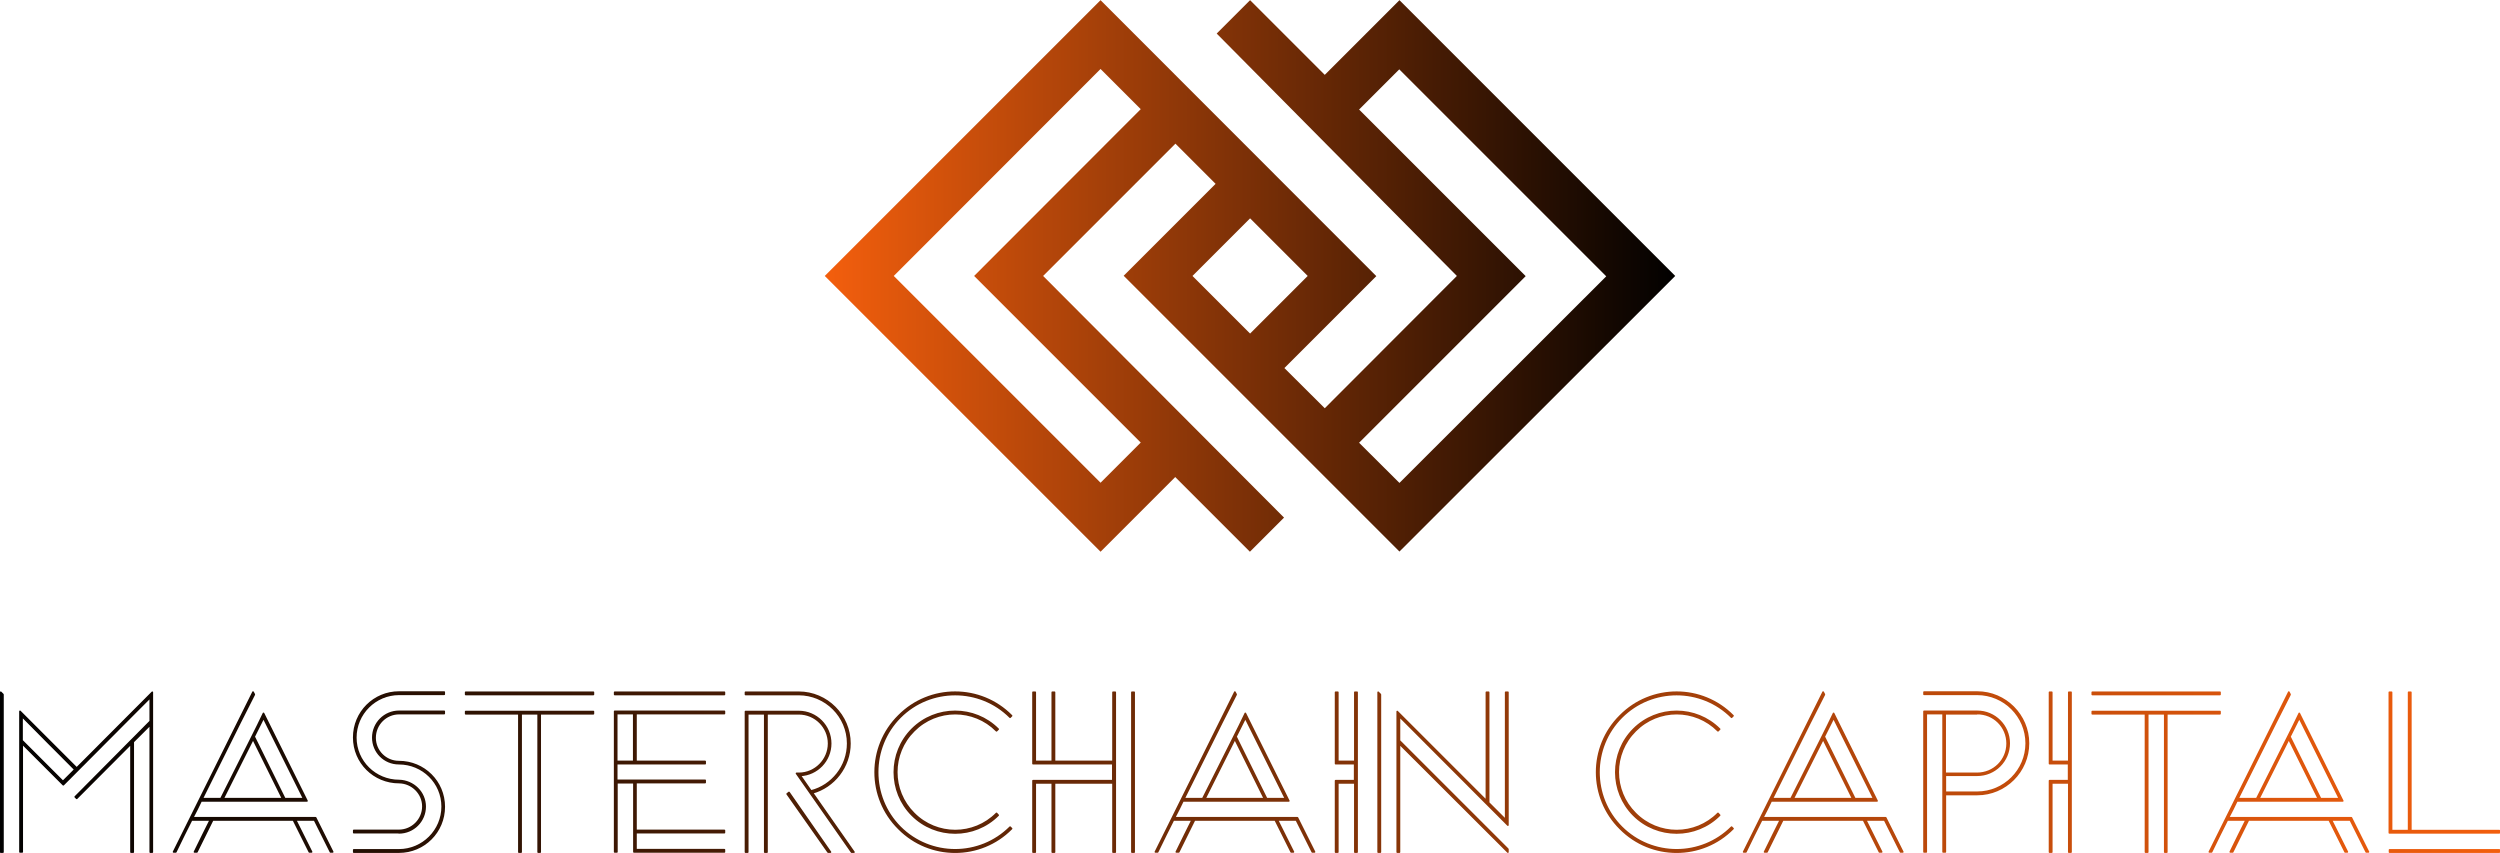 <svg id="Layer_1" xmlns="http://www.w3.org/2000/svg" viewBox="0 0 1362.5 464.7" width="2500" height="853"><style>.st0,.st1,.st2,.st3,.st4,.st5,.st6{fill:url(#SVGID_1_);stroke:url(#SVGID_2_);stroke-width:.9;stroke-linejoin:round;stroke-miterlimit:1.414}.st1,.st2,.st3,.st4,.st5,.st6{fill:url(#SVGID_3_);stroke:url(#SVGID_4_)}.st2,.st3,.st4,.st5,.st6{fill:url(#SVGID_5_);stroke:url(#SVGID_6_)}.st3,.st4,.st5,.st6{fill:url(#SVGID_7_);stroke:url(#SVGID_8_)}.st4,.st5,.st6{fill:url(#SVGID_9_);stroke:url(#SVGID_10_)}.st5,.st6{fill:url(#SVGID_11_);stroke:url(#SVGID_12_)}.st6{fill:url(#SVGID_13_);stroke:url(#SVGID_14_)}.st10,.st11,.st12,.st13,.st14,.st15,.st16,.st17,.st7,.st8,.st9{fill:url(#SVGID_15_);stroke:url(#SVGID_16_);stroke-width:.9;stroke-linejoin:round;stroke-miterlimit:1.414}.st10,.st11,.st12,.st13,.st14,.st15,.st16,.st17,.st8,.st9{fill:url(#SVGID_17_);stroke:url(#SVGID_18_)}.st10,.st11,.st12,.st13,.st14,.st15,.st16,.st17,.st9{fill:url(#SVGID_19_);stroke:url(#SVGID_20_)}.st10,.st11,.st12,.st13,.st14,.st15,.st16,.st17{fill:url(#SVGID_21_);stroke:url(#SVGID_22_)}.st11,.st12,.st13,.st14,.st15,.st16,.st17{fill:url(#SVGID_23_);stroke:url(#SVGID_24_)}.st12,.st13,.st14,.st15,.st16,.st17{fill:url(#SVGID_25_);stroke:url(#SVGID_26_)}.st13,.st14,.st15,.st16,.st17{fill:url(#SVGID_27_);stroke:url(#SVGID_28_)}.st14,.st15,.st16,.st17{fill:url(#SVGID_29_);stroke:url(#SVGID_30_)}.st15,.st16,.st17{fill:url(#SVGID_31_);stroke:url(#SVGID_32_)}.st16,.st17{fill:url(#SVGID_33_);stroke:url(#SVGID_34_)}.st17{fill:url(#SVGID_35_);stroke:url(#SVGID_36_)}.st18{fill:url(#SVGID_37_)}</style><linearGradient id="SVGID_1_" gradientUnits="userSpaceOnUse" x1="-.744" y1="618.74" x2=".256" y2="618.74" gradientTransform="matrix(1361.608 0 0 -87.115 1012.93 54321.906)"><stop offset="0"/><stop offset="1" stop-color="#f25e0d"/></linearGradient><linearGradient id="SVGID_2_" gradientUnits="userSpaceOnUse" x1="-.744" y1="618.74" x2=".256" y2="618.74" gradientTransform="matrix(1361.608 0 0 -87.115 1012.93 54321.906)"><stop offset="0"/><stop offset="1" stop-color="#f25e0d"/></linearGradient><path class="st0" d="M41 434.2l.8.8 29.6-29.7v59h1.2v-60.1l9.3-9.3v69.4H83v-87.1l-41.2 41.3-30.9-30.9v76.6h1.2v-59l22.4 22.4L81.9 380v13L41 434.2zm-.2-14.9l-6.5 6.5L12 403.5v-13c.1 0 28.8 28.8 28.8 28.8zM1.6 378.4l-1.2-1.2v87.1h1.2v-85.9z"/><linearGradient id="SVGID_3_" gradientUnits="userSpaceOnUse" x1="-.744" y1="618.74" x2=".256" y2="618.74" gradientTransform="matrix(1361.608 0 0 -87.115 1012.93 54321.906)"><stop offset="0"/><stop offset="1" stop-color="#f25e0d"/></linearGradient><linearGradient id="SVGID_4_" gradientUnits="userSpaceOnUse" x1="-.744" y1="618.74" x2=".256" y2="618.74" gradientTransform="matrix(1361.608 0 0 -87.115 1012.93 54321.906)"><stop offset="0"/><stop offset="1" stop-color="#f25e0d"/></linearGradient><path class="st1" d="M109.6 436.4h57.7l-23.7-47.7c-5.1 10.7-5.6 11.3-23.2 46.5h-10.2c22.6-45.5 22.9-46 28.4-56.8l-.7-1.3-43.3 87.1h1.2c3.1-6.4 5.9-12.1 8.6-17.4h10.2c-2.6 5.2-5.5 11-8.6 17.4h1.3l8.6-17.4h44l8.7 17.4h1.2l-8.7-17.4h10.3l8.7 17.4h1.2l-9.3-18.6h-67c1.7-3.2 3.2-6.2 4.6-9.2zm28.3-33.7l16.1 32.5h-32.4l16.3-32.5zm5.7-11.5l21.9 44h-10.3l-16.7-33.8 5.1-10.2z"/><linearGradient id="SVGID_5_" gradientUnits="userSpaceOnUse" x1="-.744" y1="618.74" x2=".256" y2="618.74" gradientTransform="matrix(1361.608 0 0 -87.115 1012.93 54321.906)"><stop offset="0"/><stop offset="1" stop-color="#f25e0d"/></linearGradient><linearGradient id="SVGID_6_" gradientUnits="userSpaceOnUse" x1="-.744" y1="618.74" x2=".256" y2="618.74" gradientTransform="matrix(1361.608 0 0 -87.115 1012.93 54321.906)"><stop offset="0"/><stop offset="1" stop-color="#f25e0d"/></linearGradient><path class="st2" d="M217.5 388.8h24.6v-1.2h-24.6c-7.9 0-14.3 6.4-14.3 14.3s6.3 14.2 14.2 14.2c13 0 23.6 10.4 23.6 23.4 0 13-10.6 23.6-23.6 23.6h-24.6v1.2h24.6c13.7 0 24.7-11 24.7-24.7s-11-24.6-24.7-24.6c-7.2 0-13-5.8-13-13 0-7.3 5.9-13.2 13.1-13.2zm-.1 65c7.9 0 14.3-6.4 14.3-14.3 0-7.8-6.4-14-14.2-14.2-13 0-23.6-10.4-23.6-23.4s10.6-23.6 23.6-23.6h24.6v-1.2h-24.6c-13.7 0-24.7 11-24.7 24.7s11 24.6 24.7 24.6c7.1.1 13 5.9 13 13 0 7.2-5.9 13.1-13.1 13.1h-24.6v1.2h24.6v.1z"/><linearGradient id="SVGID_7_" gradientUnits="userSpaceOnUse" x1="-.744" y1="618.74" x2=".256" y2="618.74" gradientTransform="matrix(1361.608 0 0 -87.115 1012.93 54321.906)"><stop offset="0"/><stop offset="1" stop-color="#f25e0d"/></linearGradient><linearGradient id="SVGID_8_" gradientUnits="userSpaceOnUse" x1="-.744" y1="618.74" x2=".256" y2="618.74" gradientTransform="matrix(1361.608 0 0 -87.115 1012.93 54321.906)"><stop offset="0"/><stop offset="1" stop-color="#f25e0d"/></linearGradient><path class="st3" d="M294.4 464.3v-75.4h29v-1.2h-69.6v1.2h29v75.4h1.2v-75.4h9.3v75.4h1.1zm29-85.9v-1.2h-69.6v1.2h69.6z"/><linearGradient id="SVGID_9_" gradientUnits="userSpaceOnUse" x1="-.744" y1="618.74" x2=".256" y2="618.74" gradientTransform="matrix(1361.608 0 0 -87.115 1012.93 54321.906)"><stop offset="0"/><stop offset="1" stop-color="#f25e0d"/></linearGradient><linearGradient id="SVGID_10_" gradientUnits="userSpaceOnUse" x1="-.744" y1="618.74" x2=".256" y2="618.74" gradientTransform="matrix(1361.608 0 0 -87.115 1012.93 54321.906)"><stop offset="0"/><stop offset="1" stop-color="#f25e0d"/></linearGradient><path class="st4" d="M336.1 416.1h48.2v-1.2h-37.7v-26.1h48.2v-1.2H335v76.6h1.2v-37.7h9.3v37.7h49.3V463h-48.2v-9.3h48.2v-1.2h-48.2v-26.1h37.7v-1.2h-48.2v-9.1zm0-27.3h9.3v26.1h-9.3v-26.1zm-1.1-10.4h59.8v-1.2H335v1.2z"/><linearGradient id="SVGID_11_" gradientUnits="userSpaceOnUse" x1="-.744" y1="618.74" x2=".256" y2="618.74" gradientTransform="matrix(1361.608 0 0 -87.115 1012.93 54321.906)"><stop offset="0"/><stop offset="1" stop-color="#f25e0d"/></linearGradient><linearGradient id="SVGID_12_" gradientUnits="userSpaceOnUse" x1="-.744" y1="618.74" x2=".256" y2="618.74" gradientTransform="matrix(1361.608 0 0 -87.115 1012.93 54321.906)"><stop offset="0"/><stop offset="1" stop-color="#f25e0d"/></linearGradient><path class="st5" d="M464.1 464.3h1.3L442.8 432c11.7-3.2 20.4-14.2 20.4-26.9 0-15.3-12.5-27.9-27.9-27.9h-29v1.2h29c14.7 0 26.7 12 26.7 26.7 0 12.4-8.5 23-20 25.9l-5.9-8.5c9.2-.4 16.6-8 16.6-17.4 0-9.6-7.8-17.4-17.4-17.4h-29v76.6h1.2v-75.4h9.3v75.4h1.2v-75.4h17.4c8.9 0 16.2 7.3 16.2 16.2 0 8.9-7.3 16.3-16.2 16.3h-1.3l30 42.9zm-12.8 0h1.3L430 431.8l-1 .8 22.3 31.7z"/><linearGradient id="SVGID_13_" gradientUnits="userSpaceOnUse" x1="-.744" y1="618.74" x2=".256" y2="618.74" gradientTransform="matrix(1361.608 0 0 -87.115 1012.93 54321.906)"><stop offset="0"/><stop offset="1" stop-color="#f25e0d"/></linearGradient><linearGradient id="SVGID_14_" gradientUnits="userSpaceOnUse" x1="-.744" y1="618.74" x2=".256" y2="618.74" gradientTransform="matrix(1361.608 0 0 -87.115 1012.93 54321.906)"><stop offset="0"/><stop offset="1" stop-color="#f25e0d"/></linearGradient><path class="st6" d="M490.6 390.8c16.5-16.5 43.4-16.5 59.9 0l.8-.8c-16.9-17.1-44.6-17.1-61.5 0-17.1 16.9-17.1 44.6 0 61.5 16.9 17.1 44.6 17.1 61.5 0l-.8-.8c-16.5 16.5-43.4 16.5-59.9 0-16.4-16.5-16.4-43.4 0-59.9zm52.5 52.4c-12.4 12.5-32.6 12.5-45 0-12.5-12.4-12.5-32.6 0-45 12.4-12.5 32.6-12.5 45 0l.9-.9c-12.9-12.9-34-12.9-46.9 0-12.9 12.9-12.9 34 0 46.9 12.9 12.9 34 12.9 46.9 0l-.9-1z"/><linearGradient id="SVGID_15_" gradientUnits="userSpaceOnUse" x1="-.744" y1="618.74" x2=".256" y2="618.74" gradientTransform="matrix(1361.608 0 0 -87.115 1012.93 54321.906)"><stop offset="0"/><stop offset="1" stop-color="#f25e0d"/></linearGradient><linearGradient id="SVGID_16_" gradientUnits="userSpaceOnUse" x1="-.744" y1="618.74" x2=".256" y2="618.74" gradientTransform="matrix(1361.608 0 0 -87.115 1012.93 54321.906)"><stop offset="0"/><stop offset="1" stop-color="#f25e0d"/></linearGradient><path class="st7" d="M563 464.3h1.2v-37.7h9.3v37.7h1.2v-37.7h31.9v37.7h1.2v-87.1h-1.2v37.7h-31.9v-37.7h-1.2v37.7h-9.3v-37.7H563v38.9h43.5v9.3H563v38.9zm53.9 0h1.2v-87.1h-1.2v87.1z"/><linearGradient id="SVGID_17_" gradientUnits="userSpaceOnUse" x1="-.744" y1="618.74" x2=".256" y2="618.74" gradientTransform="matrix(1361.608 0 0 -87.115 1012.93 54321.906)"><stop offset="0"/><stop offset="1" stop-color="#f25e0d"/></linearGradient><linearGradient id="SVGID_18_" gradientUnits="userSpaceOnUse" x1="-.744" y1="618.74" x2=".256" y2="618.74" gradientTransform="matrix(1361.608 0 0 -87.115 1012.93 54321.906)"><stop offset="0"/><stop offset="1" stop-color="#f25e0d"/></linearGradient><path class="st8" d="M644.7 436.4h57.7l-23.7-47.7c-5.1 10.7-5.6 11.3-23.2 46.5h-10.2c22.6-45.5 22.9-46 28.4-56.8l-.7-1.3-43.3 87.1h1.2c3.1-6.4 5.9-12.1 8.6-17.4h10.2c-2.6 5.2-5.5 11-8.6 17.4h1.3l8.6-17.4h44l8.7 17.4h1.2l-8.7-17.4h10.3l8.7 17.4h1.2l-9.3-18.6h-67c1.7-3.2 3.2-6.2 4.6-9.2zm28.3-33.7l16.1 32.5h-32.4l16.3-32.5zm5.7-11.5l21.9 44h-10.3l-16.7-33.8 5.1-10.2z"/><linearGradient id="SVGID_19_" gradientUnits="userSpaceOnUse" x1="-.744" y1="618.74" x2=".256" y2="618.74" gradientTransform="matrix(1361.608 0 0 -87.115 1012.93 54321.906)"><stop offset="0"/><stop offset="1" stop-color="#f25e0d"/></linearGradient><linearGradient id="SVGID_20_" gradientUnits="userSpaceOnUse" x1="-.744" y1="618.74" x2=".256" y2="618.74" gradientTransform="matrix(1361.608 0 0 -87.115 1012.93 54321.906)"><stop offset="0"/><stop offset="1" stop-color="#f25e0d"/></linearGradient><path class="st9" d="M738.3 425.4h-10.4v38.9h1.2v-37.7h9.3v37.7h1.2v-87.1h-1.2v37.7h-9.3v-37.7h-1.2v38.9h10.4v9.3z"/><linearGradient id="SVGID_21_" gradientUnits="userSpaceOnUse" x1="-.744" y1="618.74" x2=".256" y2="618.74" gradientTransform="matrix(1361.608 0 0 -87.115 1012.93 54321.906)"><stop offset="0"/><stop offset="1" stop-color="#f25e0d"/></linearGradient><linearGradient id="SVGID_22_" gradientUnits="userSpaceOnUse" x1="-.744" y1="618.74" x2=".256" y2="618.74" gradientTransform="matrix(1361.608 0 0 -87.115 1012.93 54321.906)"><stop offset="0"/><stop offset="1" stop-color="#f25e0d"/></linearGradient><path class="st10" d="M762.7 390.4l59.1 59.2v-72.4h-1.2v69.5l-9.3-9.3v-60.2h-1.2v59.1l-48.6-48.6v76.6h1.2v-59l59.1 59v-1.6l-59.1-59.1v-13.2zm-11.6 73.9h1.2v-85.9l-1.2-1.2v87.1z"/><linearGradient id="SVGID_23_" gradientUnits="userSpaceOnUse" x1="-.744" y1="618.74" x2=".256" y2="618.74" gradientTransform="matrix(1361.608 0 0 -87.115 1012.93 54321.906)"><stop offset="0"/><stop offset="1" stop-color="#f25e0d"/></linearGradient><linearGradient id="SVGID_24_" gradientUnits="userSpaceOnUse" x1="-.744" y1="618.74" x2=".256" y2="618.74" gradientTransform="matrix(1361.608 0 0 -87.115 1012.93 54321.906)"><stop offset="0"/><stop offset="1" stop-color="#f25e0d"/></linearGradient><path class="st11" d="M883.8 390.8c16.5-16.5 43.4-16.5 59.9 0l.8-.8c-16.9-17.1-44.6-17.1-61.5 0-17.1 16.9-17.1 44.6 0 61.5 16.9 17.1 44.6 17.1 61.5 0l-.8-.8c-16.5 16.5-43.4 16.5-59.9 0s-16.5-43.4 0-59.9zm52.5 52.4c-12.4 12.5-32.6 12.5-45 0-12.5-12.4-12.5-32.6 0-45 12.4-12.5 32.6-12.5 45 0l.9-.9c-12.9-12.9-34-12.9-46.9 0-12.9 12.9-12.9 34 0 46.9 12.9 12.9 34 12.9 46.9 0l-.9-1z"/><linearGradient id="SVGID_25_" gradientUnits="userSpaceOnUse" x1="-.744" y1="618.74" x2=".256" y2="618.74" gradientTransform="matrix(1361.608 0 0 -87.115 1012.93 54321.906)"><stop offset="0"/><stop offset="1" stop-color="#f25e0d"/></linearGradient><linearGradient id="SVGID_26_" gradientUnits="userSpaceOnUse" x1="-.744" y1="618.74" x2=".256" y2="618.74" gradientTransform="matrix(1361.608 0 0 -87.115 1012.93 54321.906)"><stop offset="0"/><stop offset="1" stop-color="#f25e0d"/></linearGradient><path class="st12" d="M965.3 436.4h57.7l-23.7-47.7c-5.1 10.7-5.6 11.3-23.2 46.5h-10.2c22.6-45.5 22.9-46 28.4-56.8l-.7-1.3-43.3 87.1h1.2c3.1-6.4 5.9-12.1 8.6-17.4h10.2c-2.6 5.2-5.5 11-8.6 17.4h1.3l8.6-17.4h44l8.7 17.4h1.2l-8.7-17.4h10.3l8.7 17.4h1.2l-9.3-18.6h-67c1.7-3.2 3.2-6.2 4.6-9.2zm28.3-33.7l16.1 32.5h-32.4l16.3-32.5zm5.7-11.5l21.9 44h-10.3l-16.7-33.8 5.1-10.2z"/><linearGradient id="SVGID_27_" gradientUnits="userSpaceOnUse" x1="-.744" y1="618.74" x2=".256" y2="618.74" gradientTransform="matrix(1361.608 0 0 -87.115 1012.93 54321.906)"><stop offset="0"/><stop offset="1" stop-color="#f25e0d"/></linearGradient><linearGradient id="SVGID_28_" gradientUnits="userSpaceOnUse" x1="-.744" y1="618.74" x2=".256" y2="618.74" gradientTransform="matrix(1361.608 0 0 -87.115 1012.93 54321.906)"><stop offset="0"/><stop offset="1" stop-color="#f25e0d"/></linearGradient><path class="st13" d="M1049.7 388.8h9.3v75.4h1.2v-31.3h17.4c15.3 0 27.9-12.5 27.9-27.9 0-15.3-12.5-27.9-27.9-27.9h-29v1.2h29c14.7 0 26.7 12 26.7 26.7s-12 26.7-26.7 26.7h-17.4v-9.3h17.4c9.6 0 17.4-7.8 17.4-17.4 0-9.6-7.8-17.4-17.4-17.4h-29v76.6h1.2v-75.4h-.1zm44.2 16.3c0 9.1-7.3 16.3-16.4 16.3h-17.4v-32.5h17.4v-.1c9.1-.1 16.4 7.2 16.4 16.3z"/><linearGradient id="SVGID_29_" gradientUnits="userSpaceOnUse" x1="-.744" y1="618.74" x2=".256" y2="618.74" gradientTransform="matrix(1361.608 0 0 -87.115 1012.93 54321.906)"><stop offset="0"/><stop offset="1" stop-color="#f25e0d"/></linearGradient><linearGradient id="SVGID_30_" gradientUnits="userSpaceOnUse" x1="-.744" y1="618.74" x2=".256" y2="618.74" gradientTransform="matrix(1361.608 0 0 -87.115 1012.93 54321.906)"><stop offset="0"/><stop offset="1" stop-color="#f25e0d"/></linearGradient><path class="st14" d="M1127.5 425.4H1117v38.9h1.2v-37.7h9.3v37.7h1.2v-87.1h-1.2v37.7h-9.3v-37.7h-1.2v38.9h10.4v9.3z"/><linearGradient id="SVGID_31_" gradientUnits="userSpaceOnUse" x1="-.744" y1="618.74" x2=".256" y2="618.74" gradientTransform="matrix(1361.608 0 0 -87.115 1012.93 54321.906)"><stop offset="0"/><stop offset="1" stop-color="#f25e0d"/></linearGradient><linearGradient id="SVGID_32_" gradientUnits="userSpaceOnUse" x1="-.744" y1="618.74" x2=".256" y2="618.74" gradientTransform="matrix(1361.608 0 0 -87.115 1012.93 54321.906)"><stop offset="0"/><stop offset="1" stop-color="#f25e0d"/></linearGradient><path class="st15" d="M1180.9 464.3v-75.4h29v-1.2h-69.6v1.2h29v75.4h1.2v-75.4h9.3v75.4h1.1zm29-85.9v-1.2h-69.6v1.2h69.6z"/><linearGradient id="SVGID_33_" gradientUnits="userSpaceOnUse" x1="-.744" y1="618.74" x2=".256" y2="618.74" gradientTransform="matrix(1361.608 0 0 -87.115 1012.93 54321.906)"><stop offset="0"/><stop offset="1" stop-color="#f25e0d"/></linearGradient><linearGradient id="SVGID_34_" gradientUnits="userSpaceOnUse" x1="-.744" y1="618.74" x2=".256" y2="618.74" gradientTransform="matrix(1361.608 0 0 -87.115 1012.93 54321.906)"><stop offset="0"/><stop offset="1" stop-color="#f25e0d"/></linearGradient><path class="st16" d="M1219.1 436.4h57.7l-23.7-47.7c-5.1 10.7-5.6 11.3-23.2 46.5h-10.2c22.6-45.5 22.9-46 28.4-56.8l-.7-1.3-43.3 87.1h1.2c3.1-6.4 5.9-12.1 8.6-17.4h10.2c-2.6 5.2-5.5 11-8.6 17.4h1.3l8.6-17.4h44l8.7 17.4h1.2l-8.7-17.4h10.3l8.7 17.4h1.2l-9.3-18.6h-67c1.7-3.2 3.2-6.2 4.6-9.2zm28.3-33.7l16.1 32.5h-32.4l16.3-32.5zm5.7-11.5l21.9 44h-10.3l-16.7-33.8 5.1-10.2z"/><linearGradient id="SVGID_35_" gradientUnits="userSpaceOnUse" x1="-.744" y1="618.74" x2=".256" y2="618.74" gradientTransform="matrix(1361.608 0 0 -87.115 1012.93 54321.906)"><stop offset="0"/><stop offset="1" stop-color="#f25e0d"/></linearGradient><linearGradient id="SVGID_36_" gradientUnits="userSpaceOnUse" x1="-.744" y1="618.74" x2=".256" y2="618.74" gradientTransform="matrix(1361.608 0 0 -87.115 1012.93 54321.906)"><stop offset="0"/><stop offset="1" stop-color="#f25e0d"/></linearGradient><path class="st17" d="M1302.3 453.8h59.8v-1.2h-48.2v-75.4h-1.2v75.4h-9.3v-75.4h-1.2v76.6h.1zm0 10.5h59.8v-1.2h-59.8v1.2z"/><g><linearGradient id="SVGID_37_" gradientUnits="userSpaceOnUse" x1="-.744" y1="618.74" x2=".256" y2="618.74" gradientTransform="translate(571.288 -286030.625) scale(-462.522 462.522)"><stop offset="0"/><stop offset="1" stop-color="#f25e0d"/></linearGradient><path class="st18" d="M740.7 241.2l90.8-90.8-90.8-90.8 21.9-21.9 112.8 112.8-112.7 112.6-22-21.9zm-90.8-90.9l31.4-31.4 31.4 31.4-31.4 31.4-31.4-31.4zm-119 0l90.8 90.8-21.9 21.9-112.7-112.7L599.8 37.5l21.9 21.9-90.8 90.9zM762.7 0L722 40.7 681.3 0l-18.2 18.2L794 150.3l-72 72.1-22-21.9 50.1-50.1L599.8 0 449.5 150.3l150.3 150.3 40.7-40.7 40.7 40.7 18.6-18.6-131.3-131.7 72.1-72.1 21.9 21.9-50.1 50.1 150.3 150.3L913 150.3 762.7 0z"/></g></svg>